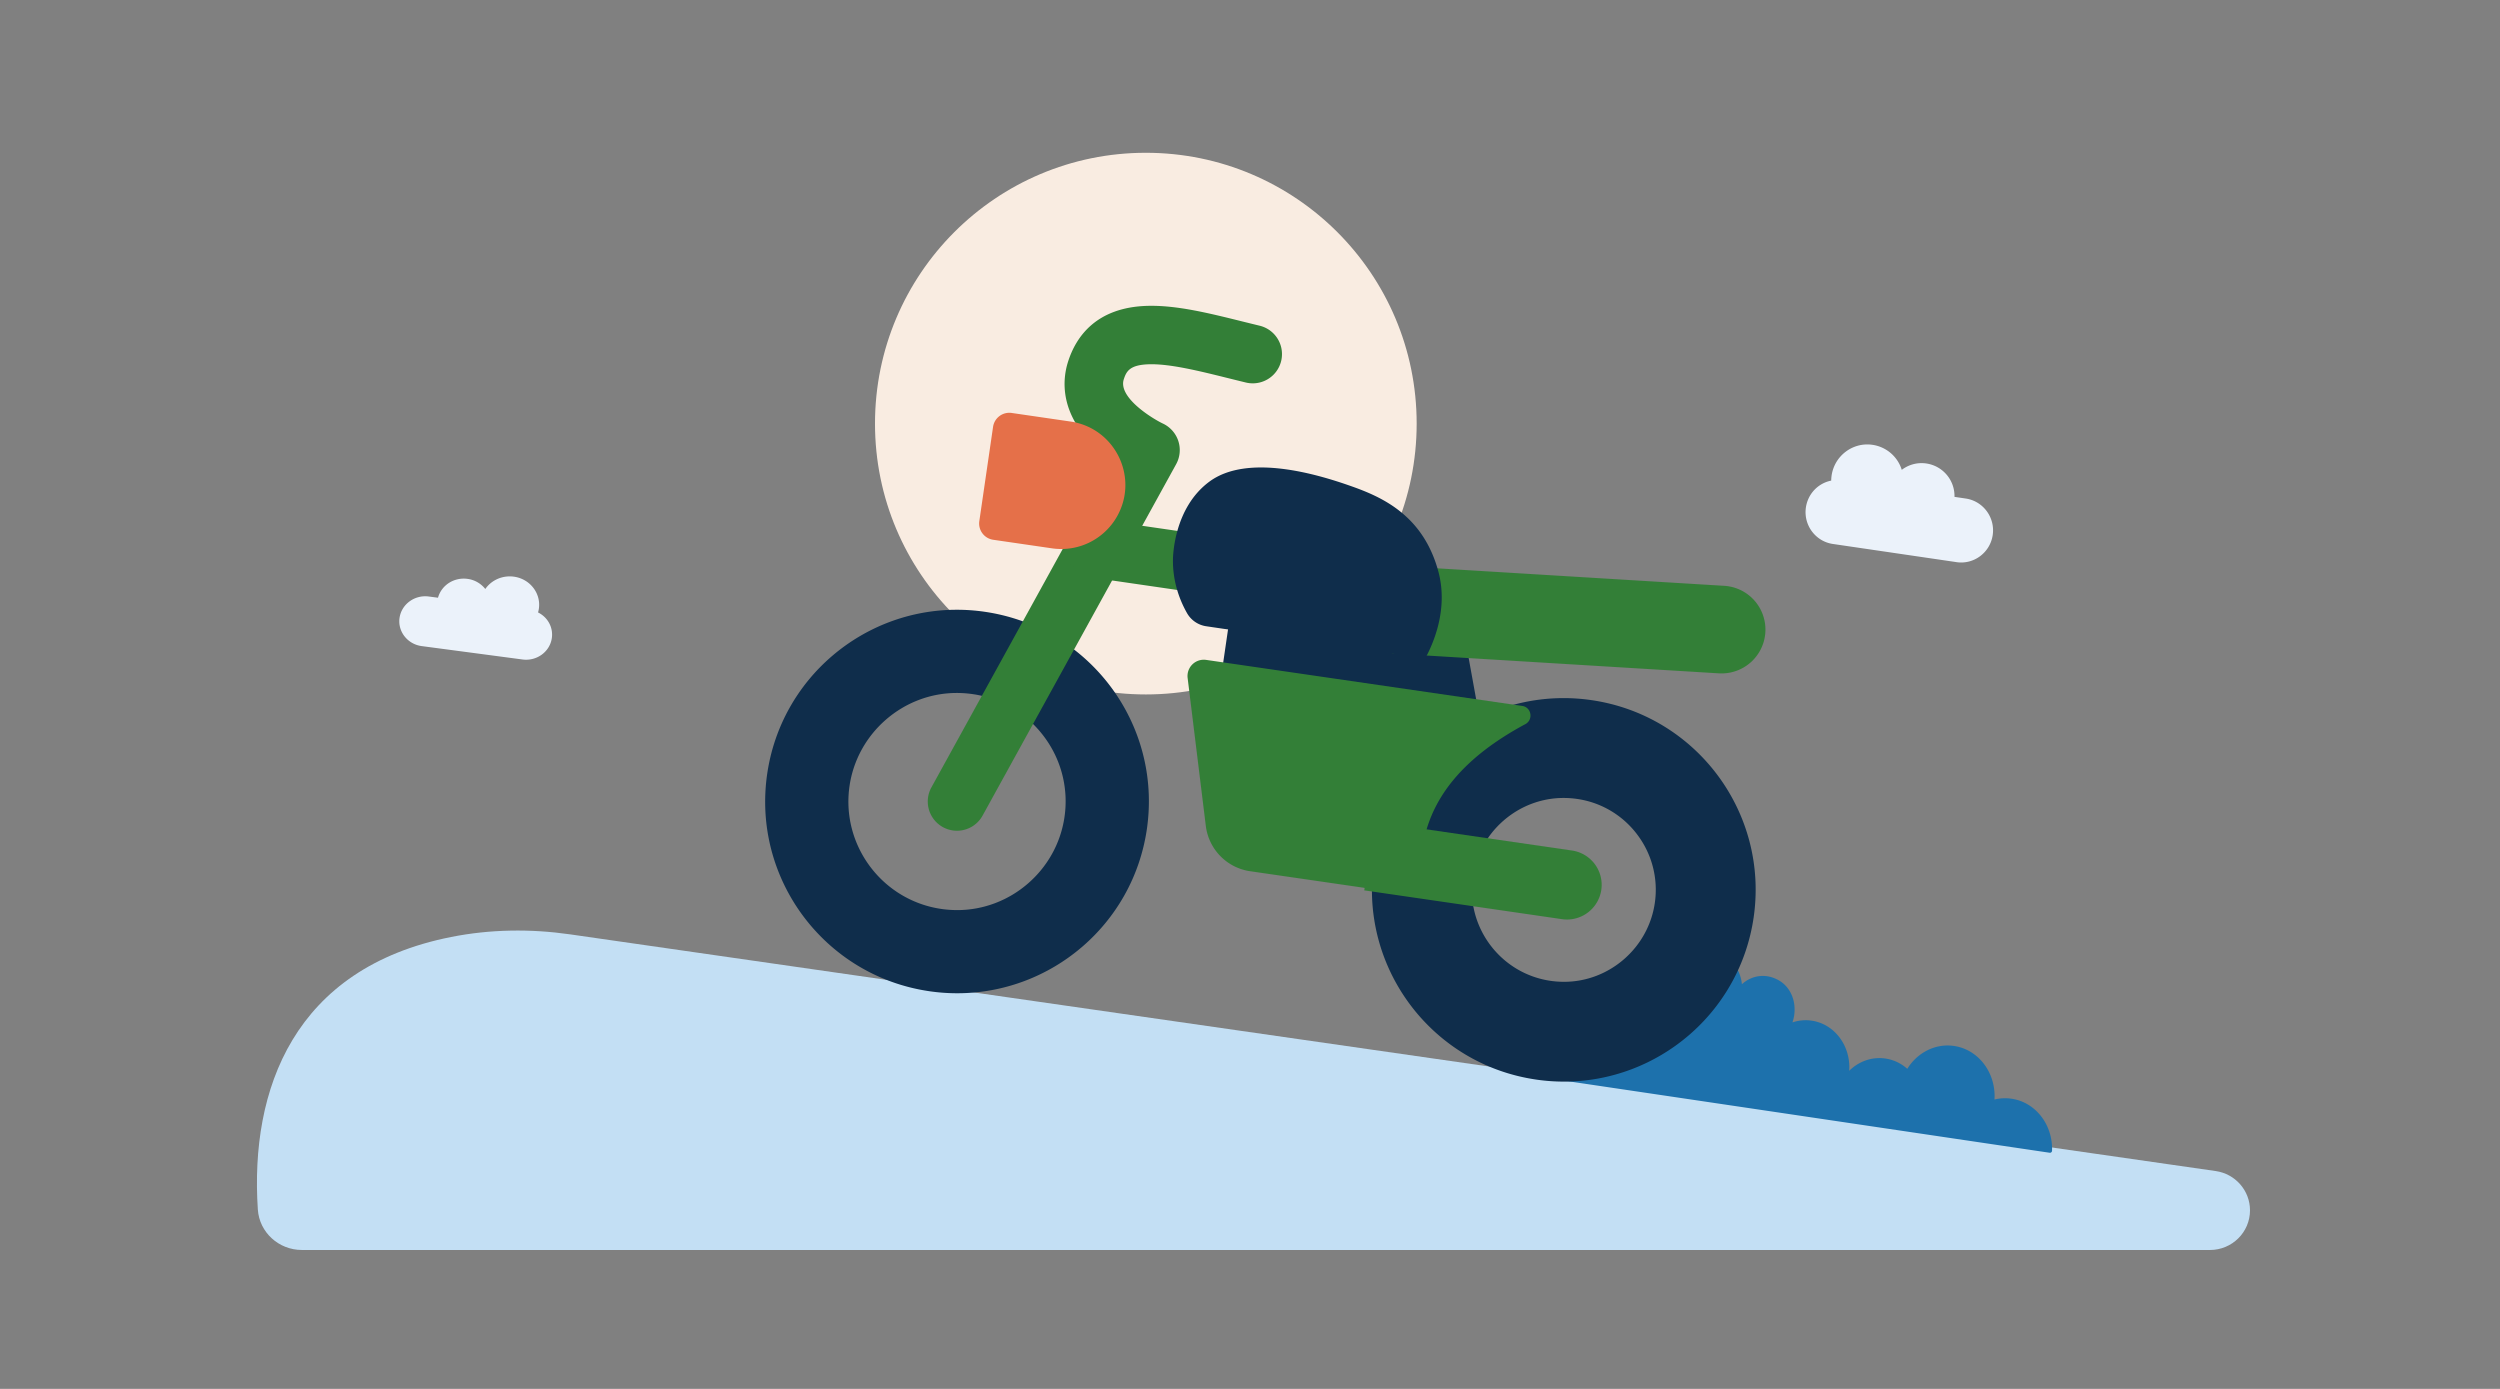 <svg width="360" height="200" fill="none" xmlns="http://www.w3.org/2000/svg"><rect width="100%" height="100%" fill="#808080" stroke="none"/><path d="M165 100c21.539 0 39-17.46 39-39s-17.461-39-39-39-39 17.46-39 39 17.461 39 39 39z" fill="#F9ECE1"/><path d="M318.228 179.996H43.466c-3.327 0-6.118-2.537-6.337-5.819-1.151-17.324 5.196-34.759 27.832-39.251 5.646-1.121 11.45-1.196 17.147-.377l236.951 34.082c2.837.409 4.941 2.816 4.941 5.656 0 3.157-2.586 5.713-5.772 5.713v-.004z" fill="#C3DFF4"/><path d="m224.755 155.543 70.404 10.454c.17.026.333-.115.337-.299.123-3.708-2.344-6.965-5.825-7.482a6.413 6.413 0 0 0-2.464.115c.236-3.8-2.26-7.182-5.814-7.71-2.713-.403-5.303.967-6.745 3.29a6.024 6.024 0 0 0-3.137-1.481c-1.963-.292-3.858.417-5.227 1.765.25-3.552-2.072-6.724-5.391-7.219a5.933 5.933 0 0 0-2.782.251 5.505 5.505 0 0 0 .308-1.861c.015-1.695-.786-3.287-2.141-4.117-1.938-1.186-4.028-.805-5.444.476-.239-2.519-2.13-4.59-4.644-4.719-2.576-.13-4.887 1.979-5.227 4.745a5.572 5.572 0 0 0-.033 1.045 5.027 5.027 0 0 0-2.384-.643c-2.532-.048-4.821 1.884-5.412 4.55a6.364 6.364 0 0 0-.116 2.06c-.065-.015-.13-.026-.195-.037-3.905-.58-7.568 2.286-8.317 6.444a.31.31 0 0 0 .246.366l.003.007z" fill="#1D71AC"/><path d="m213.459 105.626-38.002-5.534 1.757-12.039 33.955 4.944 2.29 12.629zM137.778 99.787c.756 0 1.527.057 2.286.165 4.133.601 7.787 2.778 10.282 6.124a15.518 15.518 0 0 1 2.937 11.597c-1.112 7.628-7.75 13.381-15.44 13.381-.76 0-1.53-.057-2.29-.165-8.532-1.242-14.464-9.193-13.219-17.721 1.113-7.628 7.751-13.381 15.441-13.381m0-11.982c-13.493 0-25.298 9.895-27.299 23.632-2.2 15.091 8.255 29.102 23.353 31.3 1.35.198 2.689.292 4.018.292 13.492 0 25.297-9.895 27.302-23.633 2.2-15.09-8.255-29.101-23.353-31.3a27.656 27.656 0 0 0-4.018-.291h-.003z" fill="#0F2D4B"/><path d="M225.157 114.906c.641 0 1.296.047 1.94.14a13.154 13.154 0 0 1 8.705 5.185 13.146 13.146 0 0 1 2.488 9.819c-.944 6.459-6.56 11.331-13.068 11.331a13.7 13.7 0 0 1-1.944-.14c-7.226-1.051-12.248-7.783-11.193-15.005.94-6.458 6.559-11.33 13.068-11.33m0-14.378c-13.493 0-25.297 9.895-27.302 23.632-2.2 15.091 8.255 29.102 23.353 31.3 1.35.198 2.689.292 4.018.292 13.492 0 25.297-9.895 27.302-23.633 2.2-15.09-8.255-29.101-23.353-31.3a27.64 27.64 0 0 0-4.018-.291z" fill="#0F2D4B"/><path d="M137.806 119.63a4.212 4.212 0 0 1-3.687-6.239l25.924-47.067a22.682 22.682 0 0 1-1.915-1.536c-5.652-5.066-5.145-10.115-4.338-12.673 1.123-3.562 4.014-7.855 11.412-8.07 4.176-.12 8.823 1.032 13.745 2.256.81.201 1.627.403 2.44.6a4.209 4.209 0 1 1-1.98 8.183c-.831-.202-1.666-.41-2.498-.616-4.345-1.08-8.453-2.097-11.466-2.011-2.743.08-3.251.997-3.625 2.184-.839 2.66 4.313 5.732 5.634 6.35a4.227 4.227 0 0 1 2.225 2.512 4.212 4.212 0 0 1-.31 3.336l-27.875 50.607a4.21 4.21 0 0 1-3.693 2.181l.007.003z" fill="#337F37"/><path d="M170.766 85.088c-.202 0-.407-.014-.612-.043l-12.971-1.889a4.21 4.21 0 0 1-3.56-4.771 4.213 4.213 0 0 1 4.773-3.559l12.971 1.89a4.21 4.21 0 0 1 3.56 4.77 4.212 4.212 0 0 1-4.161 3.602zM247.912 96.973c-.13 0-.259-.004-.389-.01l-46.386-2.829a6.317 6.317 0 0 1-5.922-6.685c.212-3.48 3.2-6.146 6.689-5.92l46.386 2.829a6.317 6.317 0 0 1 5.922 6.685 6.316 6.316 0 0 1-6.3 5.93z" fill="#337F37"/><path d="M168.903 80.609c.007-.637.176-7.484 5.227-11.237 5.541-4.12 15.649-1.05 20.34.6 4.471 1.573 10.429 4.16 12.64 12.27 1.541 5.656-.886 10.744-1.879 12.58l-31.518-4.639a3.818 3.818 0 0 1-2.783-1.896c-.961-1.691-2.059-4.346-2.027-7.682v.004z" fill="#0F2D4B"/><path d="M219.643 104.279c-8.604 4.624-14.184 10.661-14.94 18.973-.273 3.022-2.984 5.422-5.997 4.922l-18.915-2.752a7.532 7.532 0 0 1-6.145-6.419l-2.624-21.344a2.346 2.346 0 0 1 2.66-2.634l45.511 6.628c1.358.197 1.635 1.996.447 2.63l.003-.004z" fill="#337F37"/><path d="m197.895 118.329 28.47 4.146a4.997 4.997 0 0 1 4.224 5.662 4.998 4.998 0 0 1-5.665 4.222l-28.47-4.146 1.441-9.884z" fill="#337F37"/><path d="m151.486 78.96-8.464-1.233a2.367 2.367 0 0 1-2.001-2.681l1.98-13.58a2.367 2.367 0 0 1 2.682-2l8.463 1.234c6.466.943 9.933 8.114 6.653 13.763a9.231 9.231 0 0 1-9.313 4.498z" fill="#E57049"/><path d="M57.535 88.978c.282-1.97 2.172-3.351 4.214-3.08l1.323.174c.505-1.813 2.305-2.972 4.25-2.714a3.89 3.89 0 0 1 2.56 1.458c.9-1.298 2.483-1.99 4.099-1.778 2.312.306 3.935 2.373 3.618 4.603a3.647 3.647 0 0 1-.12.55c1.408.7 2.205 2.168 1.985 3.695-.282 1.97-2.172 3.351-4.213 3.08l-14.523-1.928c-2.042-.271-3.474-2.094-3.193-4.064v.004zM281.746 80.948 263.93 78.33c-2.504-.368-4.247-2.72-3.882-5.248.285-1.959 1.741-3.495 3.647-3.874 0-.244.022-.484.054-.72.412-2.86 3.057-4.851 5.898-4.432a5.195 5.195 0 0 1 4.208 3.602 4.694 4.694 0 0 1 3.537-.917 4.739 4.739 0 0 1 4.055 4.808l1.623.24c2.504.369 4.247 2.721 3.882 5.249-.366 2.524-2.699 4.282-5.206 3.913v-.003z" fill="#EBF2FA"/></svg>
